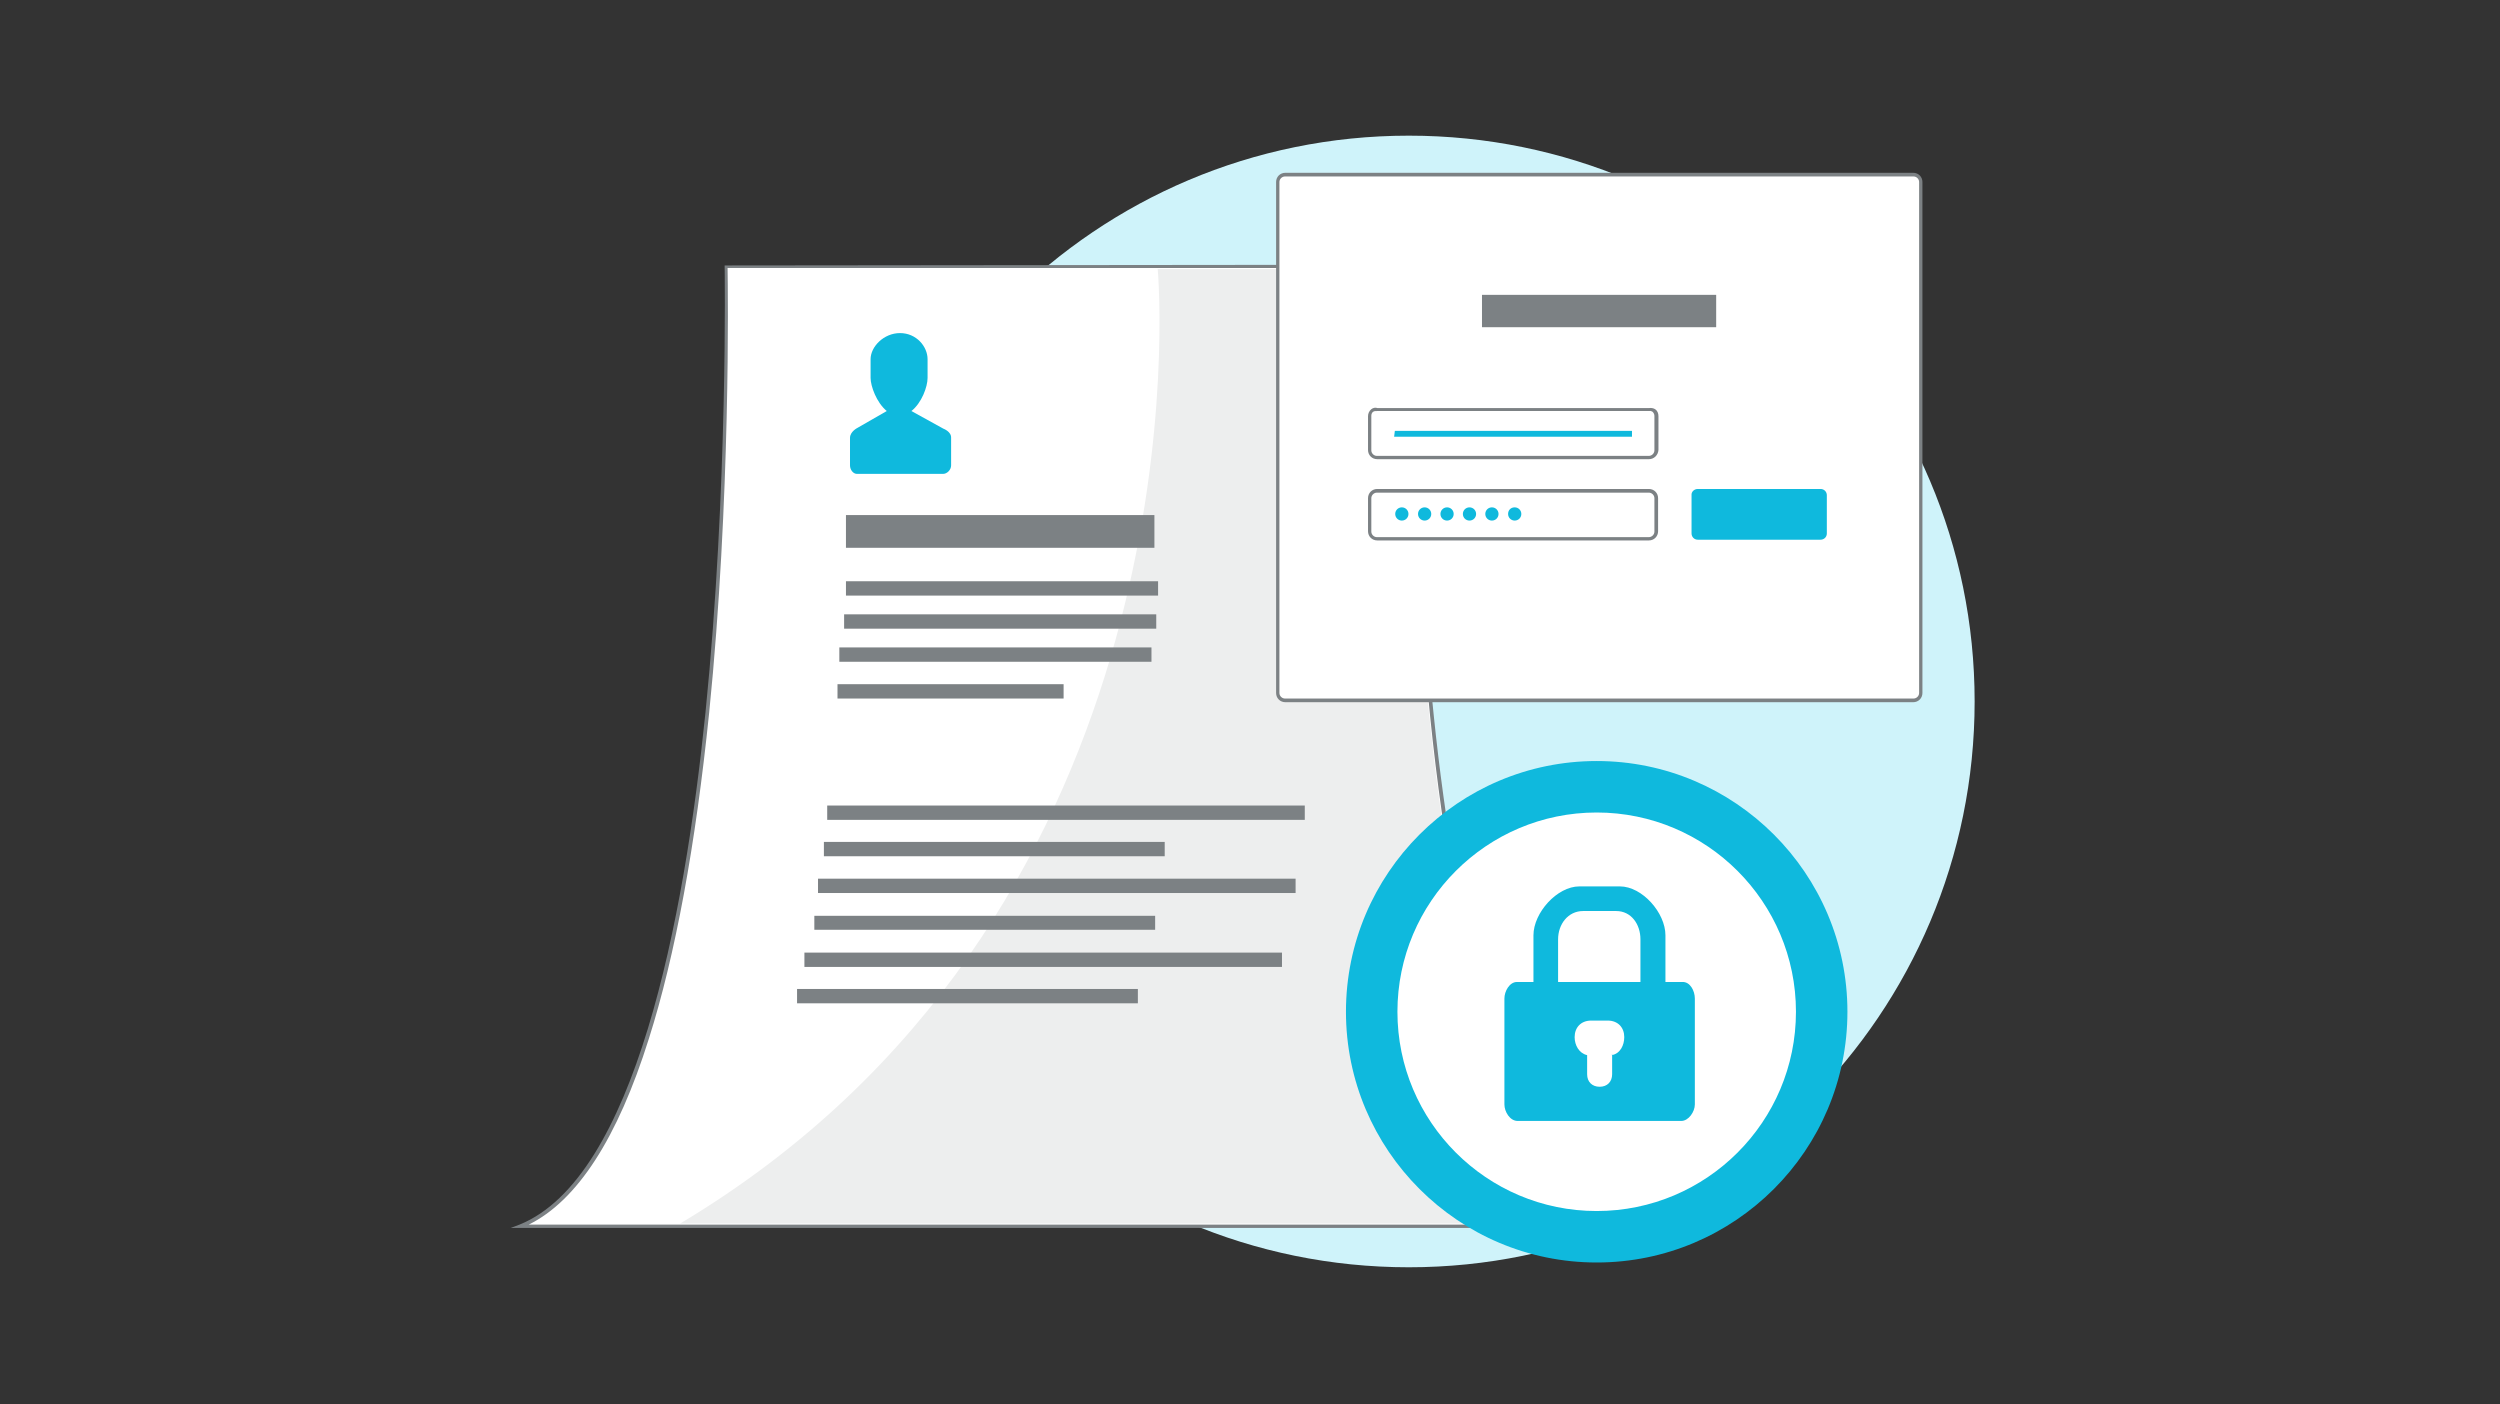 <?xml version="1.0" encoding="UTF-8"?>
<!-- Generator: Adobe Illustrator 23.0.1, SVG Export Plug-In . SVG Version: 6.00 Build 0)  -->
<svg version="1.1" id="Ebene_1" xmlns="http://www.w3.org/2000/svg" xmlns:xlink="http://www.w3.org/1999/xlink" x="0px" y="0px" viewBox="0 0 680 382" style="enable-background:new 0 0 680 382;" xml:space="preserve">
<rect x="0" y="0" width="680" height="382" fill="#333333" stroke="none"/>
<head xmlns=""/><head xmlns=""/><head xmlns=""/><head xmlns=""/><style type="text/css">
	.st0{fill-rule:evenodd;clip-rule:evenodd;fill:#CFF3FA;}
	.st1{fill:#FFFFFF;}
	.st2{fill:#7C8184;}
	.st3{fill:#EDEEEE;}
	.st4{fill-rule:evenodd;clip-rule:evenodd;fill:#7C8184;}
	.st5{fill:#0FB9DD;}
	.st6{fill-rule:evenodd;clip-rule:evenodd;fill:#FFFFFF;}
	.st7{fill-rule:evenodd;clip-rule:evenodd;fill:#0FB9DD;}
</style>
<path class="st0" d="M383.2,36.9c85,0,153.9,68.9,153.9,153.9s-68.9,153.9-153.9,153.9s-153.9-68.9-153.9-153.9  C229.3,105.8,298.2,36.9,383.2,36.9z"/>
<g id="customer_data">
	<g>
		<path class="st1" d="M444.1,333.6H141.5c61.2-24.7,55.9-261.1,55.9-261.1h187.5C384.9,72.5,377.4,311.7,444.1,333.6z"/>
		<path class="st2" d="M447.2,334H138.9l2.4-0.9c31.4-12.7,44.8-82.8,50.6-139.4c6.2-61.4,5.2-120.9,5.2-121.5L385.4,72l0,0.5    c0,0.6-1.8,60.5,4.6,122.3c5.9,56.9,20.1,127.1,54.3,138.3L447.2,334z M143.8,333.1h297.5c-14.2-6-26-22.6-35.1-49.4    c-7.7-22.6-13.5-52.5-17.2-88.8c-6.1-58.8-4.8-116-4.6-122H197.9c0.1,5.9,0.9,62.5-5,120.9c-3.7,36.1-9.2,66-16.4,88.7    C168,309.6,157,326.6,143.8,333.1z"/>
	</g>
	<path class="st3" d="M441.2,332.8c0,0-168.6,0-256.2,0C322.3,250.7,316.4,91.3,314.9,73.2c31.9,0,69.2,0,69.2,0   S377.4,309.6,441.2,332.8z"/>
	<path class="st4" d="M230.1,158.1H315v3.9h-84.9V158.1z"/>
	<path class="st4" d="M230.1,140.1H314v8.9h-83.9V140.1z"/>
	<path class="st5" d="M256.6,116.6l-8.7-4.8c2.8-2.2,4.4-6.6,4.4-9v-5.1c0-3.4-3-7.1-7.5-7.1c-4.4,0-8,3.7-8,7.1v5.1   c0,2.2,1.6,6.7,4.4,9l-8,4.6c0,0-2,1-2,2.7v7.5c0,1.1,0.8,2.3,1.9,2.3h23.4c1.1,0,2.2-1.1,2.2-2.3v-7.5   C258.8,117.4,256.6,116.6,256.6,116.6L256.6,116.6z"/>
</g>
<g id="login">
	<g>
		<path class="st6" d="M520.4,190.5H349.6c-1.1,0-2-0.9-2-2v-139c0-1.1,0.9-2,2-2h170.8c1.1,0,2,0.9,2,2v139    C522.4,189.6,521.5,190.5,520.4,190.5z"/>
		<path class="st2" d="M520.4,191H349.6c-1.4,0-2.5-1.1-2.5-2.5v-139c0-1.4,1.1-2.5,2.5-2.5h170.8c1.4,0,2.5,1.1,2.5,2.5v139    C522.9,189.9,521.8,191,520.4,191z M349.5,48c-0.8,0-1.5,0.7-1.5,1.5v139c0,0.8,0.7,1.5,1.5,1.5h171c0.8,0,1.5-0.7,1.5-1.5v-139    c0-0.8-0.7-1.5-1.5-1.5H349.5z"/>
	</g>
	<path class="st7" d="M461.8,133h33.4c1,0,1.7,0.8,1.7,1.7v10.4c0,1-0.8,1.7-1.7,1.7h-33.4c-1,0-1.7-0.8-1.7-1.7v-10.4   C460,133.8,460.8,133,461.8,133z"/>
	<path class="st7" d="M379.2,118.8l0.2-1.6h64.5v1.6H379.2z"/>
	<path class="st7" d="M412,138c1,0,1.8,0.8,1.8,1.8s-0.8,1.8-1.8,1.8s-1.8-0.8-1.8-1.8S410.9,138,412,138z"/>
	<path class="st7" d="M405.8,138c1,0,1.8,0.8,1.8,1.8s-0.8,1.8-1.8,1.8s-1.8-0.8-1.8-1.8S404.8,138,405.8,138z"/>
	<path class="st7" d="M399.7,138c1,0,1.8,0.8,1.8,1.8s-0.8,1.8-1.8,1.8s-1.8-0.8-1.8-1.8S398.7,138,399.7,138z"/>
	<path class="st7" d="M393.6,138c1,0,1.8,0.8,1.8,1.8s-0.8,1.8-1.8,1.8s-1.8-0.8-1.8-1.8S392.6,138,393.6,138z"/>
	<path class="st7" d="M387.5,138c1,0,1.8,0.8,1.8,1.8s-0.8,1.8-1.8,1.8s-1.8-0.8-1.8-1.8S386.5,138,387.5,138z"/>
	<path class="st7" d="M381.3,138c1,0,1.8,0.8,1.8,1.8s-0.8,1.8-1.8,1.8s-1.8-0.8-1.8-1.8S380.3,138,381.3,138z"/>
	<path class="st4" d="M403.1,80.2h63.7V89h-63.7V80.2z"/>
	<path class="st2" d="M448.5,124.9h-73.9c-1.4,0-2.5-1.1-2.5-2.5v-9.2c0-0.7,0.3-1.4,0.9-1.9c0.5-0.4,1.1-0.5,1.7-0.3h73.8   c0.6-0.1,1.2,0,1.7,0.3c0.6,0.4,0.9,1.1,0.9,1.9v9.2C451,123.8,449.9,124.9,448.5,124.9z M374.2,111.8c-0.3,0-0.6,0.1-0.7,0.2   c-0.3,0.2-0.5,0.6-0.5,1.1v9.4c0,0.8,0.7,1.5,1.5,1.5h74c0.8,0,1.5-0.7,1.5-1.5v-9.4c0-0.4-0.2-0.8-0.5-1.1   c-0.2-0.1-0.5-0.3-0.9-0.2l-0.1,0h-74.1l0,0C374.4,111.9,374.3,111.8,374.2,111.8z"/>
	<path class="st2" d="M448.5,147h-73.9c-1.4,0-2.5-1.1-2.5-2.5v-9c0-1.4,1.1-2.5,2.5-2.5h73.9c1.4,0,2.5,1.1,2.5,2.5v9   C451,145.9,449.9,147,448.5,147z M374.5,134c-0.8,0-1.5,0.7-1.5,1.5v9.1c0,0.8,0.7,1.5,1.5,1.5h74c0.8,0,1.5-0.7,1.5-1.5v-9.1   c0-0.8-0.7-1.5-1.5-1.5H374.5z"/>
</g>
<g>
	<g>
		<circle class="st1" cx="434.3" cy="275.2" r="61.2"/>
		<path class="st5" d="M434.3,343.4c-37.6,0-68.2-30.6-68.2-68.2s30.6-68.2,68.2-68.2s68.2,30.6,68.2,68.2S471.9,343.4,434.3,343.4z     M434.3,221c-29.9,0-54.2,24.3-54.2,54.2s24.3,54.2,54.2,54.2s54.2-24.3,54.2-54.2S464.2,221,434.3,221z"/>
	</g>
	<path class="st5" d="M446.1,267.1h-22.3v-11.6c0-4.1,2.7-7.7,6.8-7.7h9c4.1,0,6.6,3.6,6.6,7.7v11.6H446.1z M438.5,286.6   c0,0,0,0.5,0,0.4v5.2c0,2-1.3,3.4-3.4,3.4c-2,0-3.4-1.3-3.4-3.4v-5.6c0,0.1,0,0.4,0,0.4c-2.2-0.5-3.4-2.7-3.4-4.9   c0-2.6,1.7-4.5,4.5-4.5h4.5c2.8,0,4.5,1.9,4.5,4.5c0,2.2-1.1,4.5-3.4,4.9L438.5,286.6L438.5,286.6z M457.6,267.1H453v-12.7   c0-6.1-6.3-13.3-12.4-13.3h-11c-6.1,0-12.5,7.2-12.5,13.3v12.7h-4.5c-2,0-3.4,2.5-3.4,4.5v28.8c0,2,1.5,4.5,3.6,4.5h44.5   c2,0,3.7-2.5,3.7-4.5v-28.8C461,269.5,459.7,267,457.6,267.1L457.6,267.1z"/>
</g>
<path class="st4" d="M229.6,167.1h84.9v3.9h-84.9V167.1z"/>
<path class="st4" d="M228.3,176.1h84.9v3.9h-84.9L228.3,176.1L228.3,176.1z"/>
<path class="st4" d="M227.8,186.1h61.5v3.9h-61.5L227.8,186.1L227.8,186.1z"/>
<path class="st4" d="M225,219.1h129.9v3.9H225V219.1z"/>
<path class="st4" d="M224.1,229h92.7v3.9h-92.7L224.1,229L224.1,229z"/>
<path class="st4" d="M222.5,239h129.9v3.9H222.5V239z"/>
<path class="st4" d="M221.5,249.1h92.7v3.8h-92.7L221.5,249.1L221.5,249.1z"/>
<path class="st4" d="M218.8,259.1h129.9v3.9H218.8V259.1z"/>
<path class="st4" d="M216.8,269h92.7v3.9h-92.7V269z"/>
</svg>